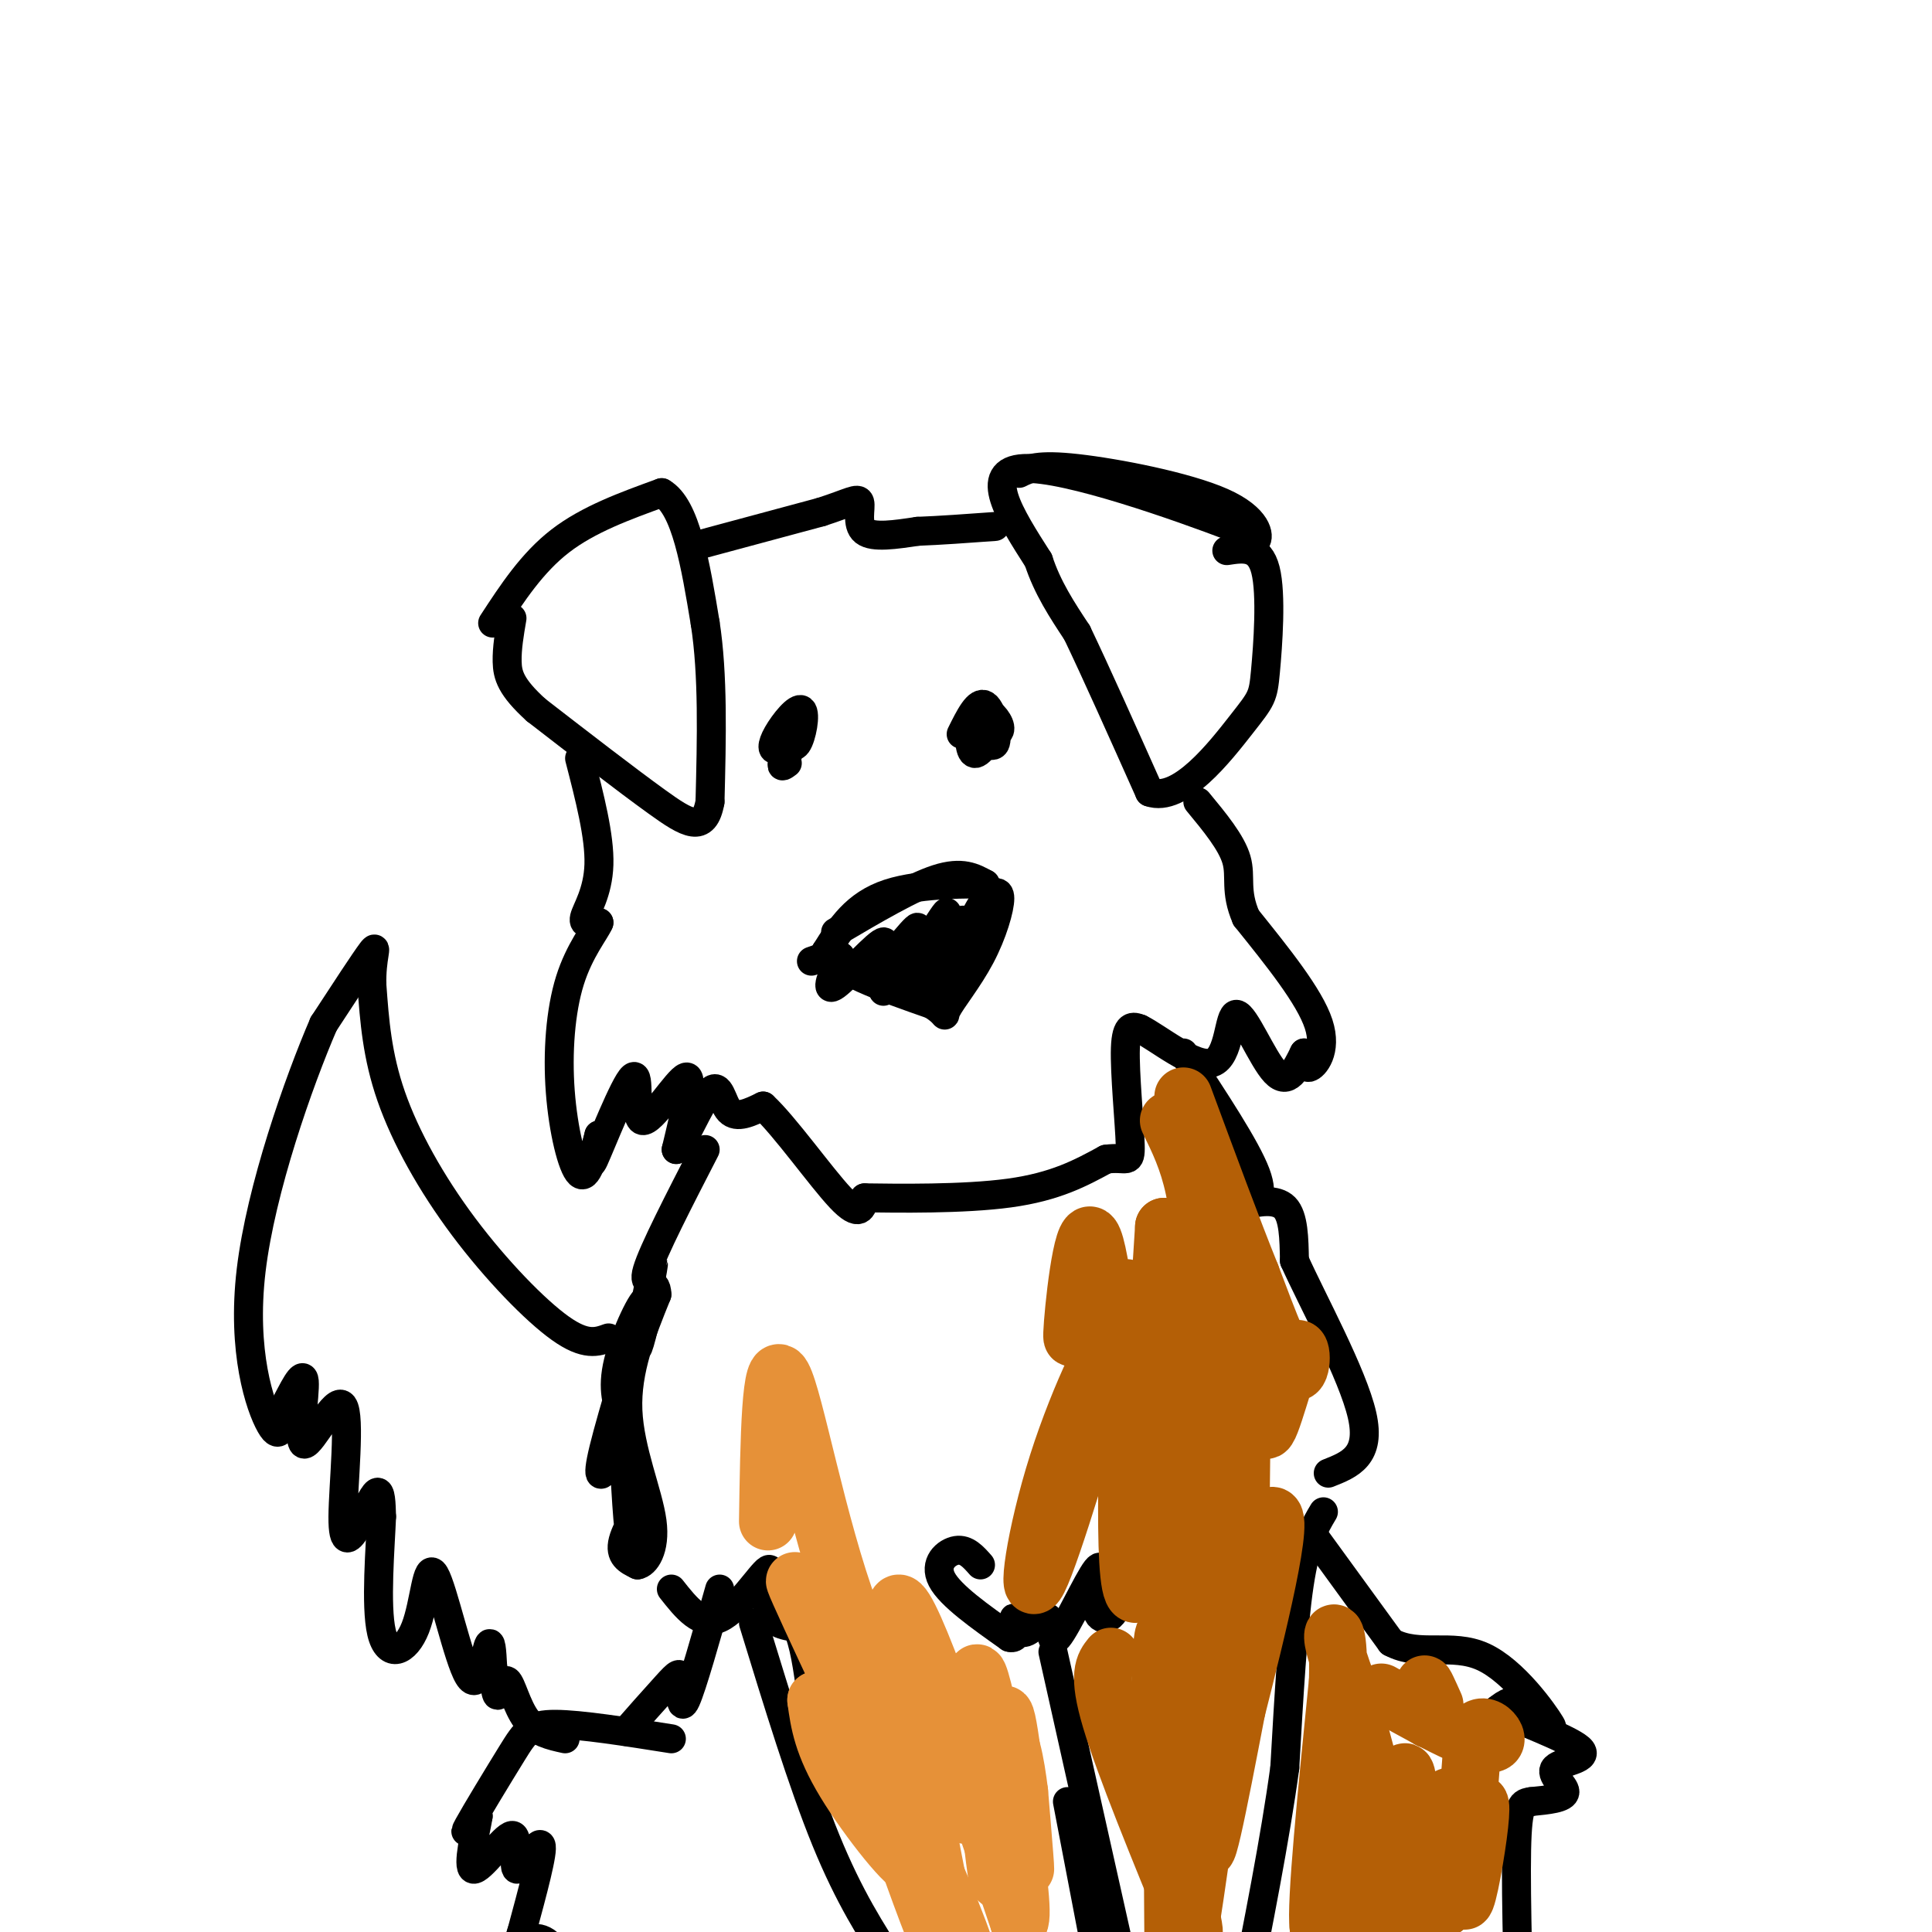 <svg viewBox='0 0 400 400' version='1.1' xmlns='http://www.w3.org/2000/svg' xmlns:xlink='http://www.w3.org/1999/xlink'><g fill='none' stroke='rgb(0,0,0)' stroke-width='6' stroke-linecap='round' stroke-linejoin='round'><path d='M211,98c1.917,-0.958 3.833,-1.917 12,-1c8.167,0.917 22.583,3.708 30,7c7.417,3.292 7.833,7.083 7,8c-0.833,0.917 -2.917,-1.042 -5,-3'/><path d='M255,109c-10.467,-3.978 -34.133,-12.422 -43,-12c-8.867,0.422 -2.933,9.711 3,19'/><path d='M215,116c1.833,5.667 4.917,10.333 8,15'/><path d='M223,131c3.833,8.000 9.417,20.500 15,33'/><path d='M238,164c6.346,2.279 14.711,-8.523 19,-14c4.289,-5.477 4.501,-5.628 5,-11c0.499,-5.372 1.285,-15.963 0,-21c-1.285,-5.037 -4.643,-4.518 -8,-4'/><path d='M102,129c4.083,-6.250 8.167,-12.500 14,-17c5.833,-4.500 13.417,-7.250 21,-10'/><path d='M137,102c5.000,2.833 7.000,14.917 9,27'/><path d='M146,129c1.667,10.667 1.333,23.833 1,37'/><path d='M147,166c-1.178,6.600 -4.622,4.600 -11,0c-6.378,-4.600 -15.689,-11.800 -25,-19'/><path d='M111,147c-5.267,-4.778 -5.933,-7.222 -6,-10c-0.067,-2.778 0.467,-5.889 1,-9'/><path d='M162,151c1.013,2.179 2.026,4.358 3,3c0.974,-1.358 1.910,-6.253 1,-7c-0.910,-0.747 -3.667,2.656 -5,5c-1.333,2.344 -1.244,3.631 0,3c1.244,-0.631 3.641,-3.180 4,-3c0.359,0.180 -1.321,3.090 -3,6'/><path d='M162,158c-0.333,1.000 0.333,0.500 1,0'/><path d='M205,149c-0.830,1.252 -1.659,2.504 -1,3c0.659,0.496 2.807,0.236 3,-1c0.193,-1.236 -1.570,-3.447 -3,-4c-1.430,-0.553 -2.528,0.553 -3,3c-0.472,2.447 -0.319,6.236 1,6c1.319,-0.236 3.806,-4.496 4,-6c0.194,-1.504 -1.903,-0.252 -4,1'/><path d='M202,151c0.345,1.381 3.208,4.333 4,3c0.792,-1.333 -0.488,-6.952 -2,-8c-1.512,-1.048 -3.256,2.476 -5,6'/><path d='M173,193c7.917,-4.667 15.833,-9.333 21,-11c5.167,-1.667 7.583,-0.333 10,1'/><path d='M204,183c-2.311,0.067 -13.089,-0.267 -20,2c-6.911,2.267 -9.956,7.133 -13,12'/><path d='M171,197c1.500,3.833 11.750,7.417 22,11'/><path d='M193,208c3.732,2.404 2.062,2.912 3,1c0.938,-1.912 4.483,-6.246 7,-11c2.517,-4.754 4.005,-9.930 4,-12c-0.005,-2.070 -1.502,-1.035 -3,0'/><path d='M204,186c-3.220,5.234 -9.770,18.321 -10,19c-0.230,0.679 5.861,-11.048 7,-13c1.139,-1.952 -2.675,5.871 -4,8c-1.325,2.129 -0.163,-1.435 1,-5'/><path d='M198,195c0.930,-2.640 2.756,-6.739 0,-3c-2.756,3.739 -10.095,15.317 -10,14c0.095,-1.317 7.623,-15.528 8,-17c0.377,-1.472 -6.399,9.796 -8,12c-1.601,2.204 1.971,-4.656 3,-7c1.029,-2.344 -0.486,-0.172 -2,2'/><path d='M189,196c-2.260,3.342 -6.910,10.696 -6,9c0.910,-1.696 7.379,-12.441 7,-13c-0.379,-0.559 -7.607,9.067 -9,10c-1.393,0.933 3.048,-6.826 2,-7c-1.048,-0.174 -7.585,7.236 -10,9c-2.415,1.764 -0.707,-2.118 1,-6'/><path d='M174,198c-0.833,-0.833 -3.417,0.083 -6,1'/><path d='M144,113c0.000,0.000 26.000,-7.000 26,-7'/><path d='M170,106c5.905,-1.893 7.667,-3.125 8,-2c0.333,1.125 -0.762,4.607 1,6c1.762,1.393 6.381,0.696 11,0'/><path d='M190,110c4.500,-0.167 10.250,-0.583 16,-1'/><path d='M120,157c2.089,8.089 4.178,16.178 4,22c-0.178,5.822 -2.622,9.378 -3,11c-0.378,1.622 1.311,1.311 3,1'/><path d='M124,191c-0.722,1.775 -4.029,5.713 -6,12c-1.971,6.287 -2.608,14.923 -2,23c0.608,8.077 2.459,15.593 4,17c1.541,1.407 2.770,-3.297 4,-8'/><path d='M124,235c-0.101,1.124 -2.353,7.934 -1,5c1.353,-2.934 6.311,-15.611 8,-17c1.689,-1.389 0.109,8.511 2,9c1.891,0.489 7.255,-8.432 9,-9c1.745,-0.568 -0.127,7.216 -2,15'/><path d='M140,238c1.119,-0.643 4.917,-9.750 7,-12c2.083,-2.250 2.452,2.357 4,4c1.548,1.643 4.274,0.321 7,-1'/><path d='M158,229c4.422,4.067 11.978,14.733 16,19c4.022,4.267 4.511,2.133 5,0'/><path d='M179,248c6.556,0.089 20.444,0.311 30,-1c9.556,-1.311 14.778,-4.156 20,-7'/><path d='M229,240c4.321,-0.619 5.125,1.333 5,-3c-0.125,-4.333 -1.179,-14.952 -1,-20c0.179,-5.048 1.589,-4.524 3,-4'/><path d='M236,213c3.667,1.777 11.333,8.219 15,7c3.667,-1.219 3.333,-10.097 5,-10c1.667,0.097 5.333,9.171 8,12c2.667,2.829 4.333,-0.585 6,-4'/><path d='M270,218c0.857,0.333 -0.000,3.167 1,3c1.000,-0.167 3.857,-3.333 2,-9c-1.857,-5.667 -8.429,-13.833 -15,-22'/><path d='M258,190c-2.422,-5.556 -0.978,-8.444 -2,-12c-1.022,-3.556 -4.511,-7.778 -8,-12'/><path d='M129,294c-1.188,-3.159 -2.376,-6.319 -1,-12c1.376,-5.681 5.317,-13.884 6,-13c0.683,0.884 -1.893,10.853 -2,10c-0.107,-0.853 2.255,-12.530 3,-16c0.745,-3.470 -0.128,1.265 -1,6'/><path d='M134,269c-2.209,7.641 -7.230,23.744 -9,31c-1.770,7.256 -0.288,5.666 1,3c1.288,-2.666 2.384,-6.408 3,-2c0.616,4.408 0.753,16.965 2,19c1.247,2.035 3.605,-6.452 3,-8c-0.605,-1.548 -4.173,3.843 -5,7c-0.827,3.157 1.086,4.078 3,5'/><path d='M132,324c1.512,-0.179 3.792,-3.125 3,-9c-0.792,-5.875 -4.655,-14.679 -5,-23c-0.345,-8.321 2.827,-16.161 6,-24'/><path d='M136,268c-0.044,-3.733 -3.156,-1.067 -2,-5c1.156,-3.933 6.578,-14.467 12,-25'/><path d='M245,218c6.506,9.851 13.012,19.702 15,25c1.988,5.298 -0.542,6.042 0,6c0.542,-0.042 4.155,-0.869 6,1c1.845,1.869 1.923,6.435 2,11'/><path d='M268,261c3.733,8.289 12.067,23.511 14,32c1.933,8.489 -2.533,10.244 -7,12'/><path d='M274,313c-1.833,3.083 -3.667,6.167 -5,15c-1.333,8.833 -2.167,23.417 -3,38'/><path d='M266,366c-2.000,14.667 -5.500,32.333 -9,50'/><path d='M139,329c3.060,3.881 6.119,7.762 10,6c3.881,-1.762 8.583,-9.167 10,-10c1.417,-0.833 -0.452,4.905 0,8c0.452,3.095 3.226,3.548 6,4'/><path d='M165,337c1.500,3.000 2.250,8.500 3,14'/><path d='M156,336c5.083,16.583 10.167,33.167 15,45c4.833,11.833 9.417,18.917 14,26'/><path d='M203,324c-1.467,-1.667 -2.933,-3.333 -5,-3c-2.067,0.333 -4.733,2.667 -3,6c1.733,3.333 7.867,7.667 14,12'/><path d='M209,339c2.353,0.684 1.234,-3.605 1,-4c-0.234,-0.395 0.415,3.104 2,3c1.585,-0.104 4.105,-3.811 5,-3c0.895,0.811 0.164,6.142 2,4c1.836,-2.142 6.239,-11.755 8,-14c1.761,-2.245 0.881,2.877 0,8'/><path d='M227,333c0.333,1.750 1.167,2.125 2,2c0.833,-0.125 1.667,-0.750 3,-4c1.333,-3.250 3.167,-9.125 5,-15'/><path d='M221,373c0.000,0.000 9.000,47.000 9,47'/><path d='M218,342c0.000,0.000 17.000,76.000 17,76'/><path d='M139,360c-9.405,-1.488 -18.810,-2.976 -24,-3c-5.190,-0.024 -6.167,1.417 -9,6c-2.833,4.583 -7.524,12.310 -9,15c-1.476,2.690 0.262,0.345 2,-2'/><path d='M99,376c-0.411,2.757 -2.439,10.650 -1,11c1.439,0.350 6.344,-6.844 8,-7c1.656,-0.156 0.061,6.727 1,7c0.939,0.273 4.411,-6.065 5,-5c0.589,1.065 -1.706,9.532 -4,18'/><path d='M108,400c-1.119,3.667 -1.917,3.833 -1,3c0.917,-0.833 3.548,-2.667 6,-1c2.452,1.667 4.726,6.833 7,12'/><path d='M132,356c-1.657,1.766 -3.314,3.531 -2,2c1.314,-1.531 5.600,-6.359 8,-9c2.400,-2.641 2.915,-3.096 3,-1c0.085,2.096 -0.262,6.742 1,4c1.262,-2.742 4.131,-12.871 7,-23'/><path d='M272,318c0.000,0.000 16.000,22.000 16,22'/><path d='M288,340c5.869,3.167 12.542,0.086 19,3c6.458,2.914 12.700,11.823 14,14c1.300,2.177 -2.343,-2.378 -5,-4c-2.657,-1.622 -4.329,-0.311 -6,1'/><path d='M310,354c3.279,1.797 14.477,5.791 17,8c2.523,2.209 -3.628,2.633 -5,4c-1.372,1.367 2.037,3.676 2,5c-0.037,1.324 -3.518,1.662 -7,2'/><path d='M317,373c-1.800,0.311 -2.800,0.089 -3,10c-0.200,9.911 0.400,29.956 1,50'/><path d='M126,277c-2.387,0.863 -4.774,1.726 -10,-2c-5.226,-3.726 -13.292,-12.042 -20,-21c-6.708,-8.958 -12.060,-18.560 -15,-27c-2.940,-8.440 -3.470,-15.720 -4,-23'/><path d='M77,204c-0.178,-5.800 1.378,-8.800 0,-7c-1.378,1.800 -5.689,8.400 -10,15'/><path d='M67,212c-5.143,11.905 -13.000,34.167 -15,51c-2.000,16.833 1.857,28.238 4,32c2.143,3.762 2.571,-0.119 3,-4'/><path d='M59,291c1.503,-2.766 3.759,-7.680 4,-5c0.241,2.680 -1.533,12.955 0,13c1.533,0.045 6.372,-10.140 8,-8c1.628,2.140 0.045,16.605 0,23c-0.045,6.395 1.450,4.722 3,2c1.550,-2.722 3.157,-6.492 4,-7c0.843,-0.508 0.921,2.246 1,5'/><path d='M79,314c-0.231,5.992 -1.309,18.472 0,24c1.309,5.528 5.005,4.103 7,-1c1.995,-5.103 2.287,-13.883 4,-11c1.713,2.883 4.846,17.430 7,21c2.154,3.570 3.330,-3.837 4,-6c0.670,-2.163 0.835,0.919 1,4'/><path d='M102,345c0.298,2.274 0.544,5.960 1,6c0.456,0.040 1.123,-3.566 2,-3c0.877,0.566 1.965,5.305 4,8c2.035,2.695 5.018,3.348 8,4'/></g>
<g fill='none' stroke='rgb(180,95,6)' stroke-width='12' stroke-linecap='round' stroke-linejoin='round'><path d='M280,368c-1.356,17.889 -2.711,35.778 -2,34c0.711,-1.778 3.489,-23.222 3,-27c-0.489,-3.778 -4.244,10.111 -8,24'/><path d='M273,399c-0.667,-4.500 1.667,-27.750 4,-51'/><path d='M277,348c0.267,-10.378 -1.067,-10.822 -1,-9c0.067,1.822 1.533,5.911 3,10'/><path d='M279,349c3.155,12.036 9.542,37.125 12,39c2.458,1.875 0.988,-19.464 0,-21c-0.988,-1.536 -1.494,16.732 -2,35'/><path d='M289,402c0.991,-0.689 4.470,-19.911 5,-21c0.530,-1.089 -1.889,15.956 -2,22c-0.111,6.044 2.085,1.089 4,-8c1.915,-9.089 3.547,-22.311 4,-23c0.453,-0.689 -0.274,11.156 -1,23'/><path d='M299,395c1.089,-0.671 4.313,-13.850 6,-19c1.687,-5.150 1.839,-2.271 1,4c-0.839,6.271 -2.668,15.935 -3,13c-0.332,-2.935 0.834,-18.467 2,-34'/><path d='M305,359c2.345,-4.155 7.208,2.458 3,2c-4.208,-0.458 -17.488,-7.988 -21,-10c-3.512,-2.012 2.744,1.494 9,5'/><path d='M296,356c1.089,-0.956 -0.689,-5.844 -1,-7c-0.311,-1.156 0.844,1.422 2,4'/><path d='M230,343c-1.417,1.750 -2.833,3.500 0,13c2.833,9.500 9.917,26.750 17,44'/><path d='M247,400c1.223,1.451 -4.219,-16.920 -6,-35c-1.781,-18.080 0.097,-35.868 1,-22c0.903,13.868 0.829,59.391 1,65c0.171,5.609 0.585,-28.695 1,-63'/><path d='M244,345c2.047,-21.138 6.665,-42.485 6,-21c-0.665,21.485 -6.611,85.800 -5,82c1.611,-3.800 10.780,-75.715 12,-86c1.220,-10.285 -5.509,41.062 -7,57c-1.491,15.938 2.254,-3.531 6,-23'/><path d='M256,354c3.916,-15.431 10.705,-42.508 7,-40c-3.705,2.508 -17.905,34.600 -19,38c-1.095,3.400 10.917,-21.893 12,-26c1.083,-4.107 -8.761,12.971 -12,16c-3.239,3.029 0.128,-7.992 1,-13c0.872,-5.008 -0.751,-4.002 -2,-3c-1.249,1.002 -2.125,2.001 -3,3'/><path d='M240,329c0.000,-0.167 1.500,-2.083 3,-4'/><path d='M250,325c-3.833,14.083 -7.667,28.167 -9,36c-1.333,7.833 -0.167,9.417 1,11'/><path d='M242,232c4.000,8.161 8.000,16.321 6,39c-2.000,22.679 -10.000,59.875 -13,59c-3.000,-0.875 -1.000,-39.821 -1,-55c0.000,-15.179 -2.000,-6.589 -4,2'/><path d='M230,277c-3.636,9.328 -10.727,31.649 -10,31c0.727,-0.649 9.273,-24.268 10,-29c0.727,-4.732 -6.366,9.423 -11,24c-4.634,14.577 -6.809,29.577 -4,24c2.809,-5.577 10.602,-31.732 14,-44c3.398,-12.268 2.399,-10.648 1,-11c-1.399,-0.352 -3.200,-2.676 -5,-5'/><path d='M225,267c-1.616,3.036 -3.157,13.126 -3,9c0.157,-4.126 2.011,-22.467 4,-20c1.989,2.467 4.112,25.741 6,39c1.888,13.259 3.539,16.503 5,8c1.461,-8.503 2.730,-28.751 4,-49'/><path d='M241,254c3.088,8.895 8.808,55.632 12,70c3.192,14.368 3.856,-3.633 4,-24c0.144,-20.367 -0.230,-43.099 -1,-40c-0.770,3.099 -1.934,32.028 -1,39c0.934,6.972 3.967,-8.014 7,-23'/><path d='M262,276c0.748,2.069 -0.882,18.740 0,20c0.882,1.260 4.276,-12.892 6,-16c1.724,-3.108 1.778,4.826 0,4c-1.778,-0.826 -5.389,-10.413 -9,-20'/><path d='M259,264c-3.833,-9.500 -8.917,-23.250 -14,-37'/></g>
<g fill='none' stroke='rgb(230,145,56)' stroke-width='12' stroke-linecap='round' stroke-linejoin='round'><path d='M173,340c9.042,27.750 18.083,55.500 24,68c5.917,12.500 8.708,9.750 0,-12c-8.708,-21.750 -28.917,-62.500 -32,-68c-3.083,-5.500 10.958,24.250 25,54'/><path d='M190,382c5.815,14.750 7.854,24.626 4,14c-3.854,-10.626 -13.599,-41.753 -18,-52c-4.401,-10.247 -3.458,0.387 1,13c4.458,12.613 12.431,27.203 12,29c-0.431,1.797 -9.266,-9.201 -14,-17c-4.734,-7.799 -5.367,-12.400 -6,-17'/><path d='M169,352c3.455,4.152 15.091,23.030 21,34c5.909,10.970 6.091,14.030 3,-2c-3.091,-16.030 -9.455,-51.152 -7,-52c2.455,-0.848 13.727,32.576 25,66'/><path d='M211,398c1.967,-2.597 -5.615,-42.090 -8,-50c-2.385,-7.910 0.427,15.762 2,29c1.573,13.238 1.906,16.043 2,7c0.094,-9.043 -0.052,-29.935 1,-29c1.052,0.935 3.300,23.696 4,30c0.700,6.304 -0.150,-3.848 -1,-14'/><path d='M211,371c-0.706,-5.786 -1.972,-13.251 -4,-12c-2.028,1.251 -4.820,11.219 -6,15c-1.180,3.781 -0.749,1.374 -5,-5c-4.251,-6.374 -13.183,-16.716 -20,-35c-6.817,-18.284 -11.519,-44.510 -14,-49c-2.481,-4.490 -2.740,12.755 -3,30'/></g>
</svg>